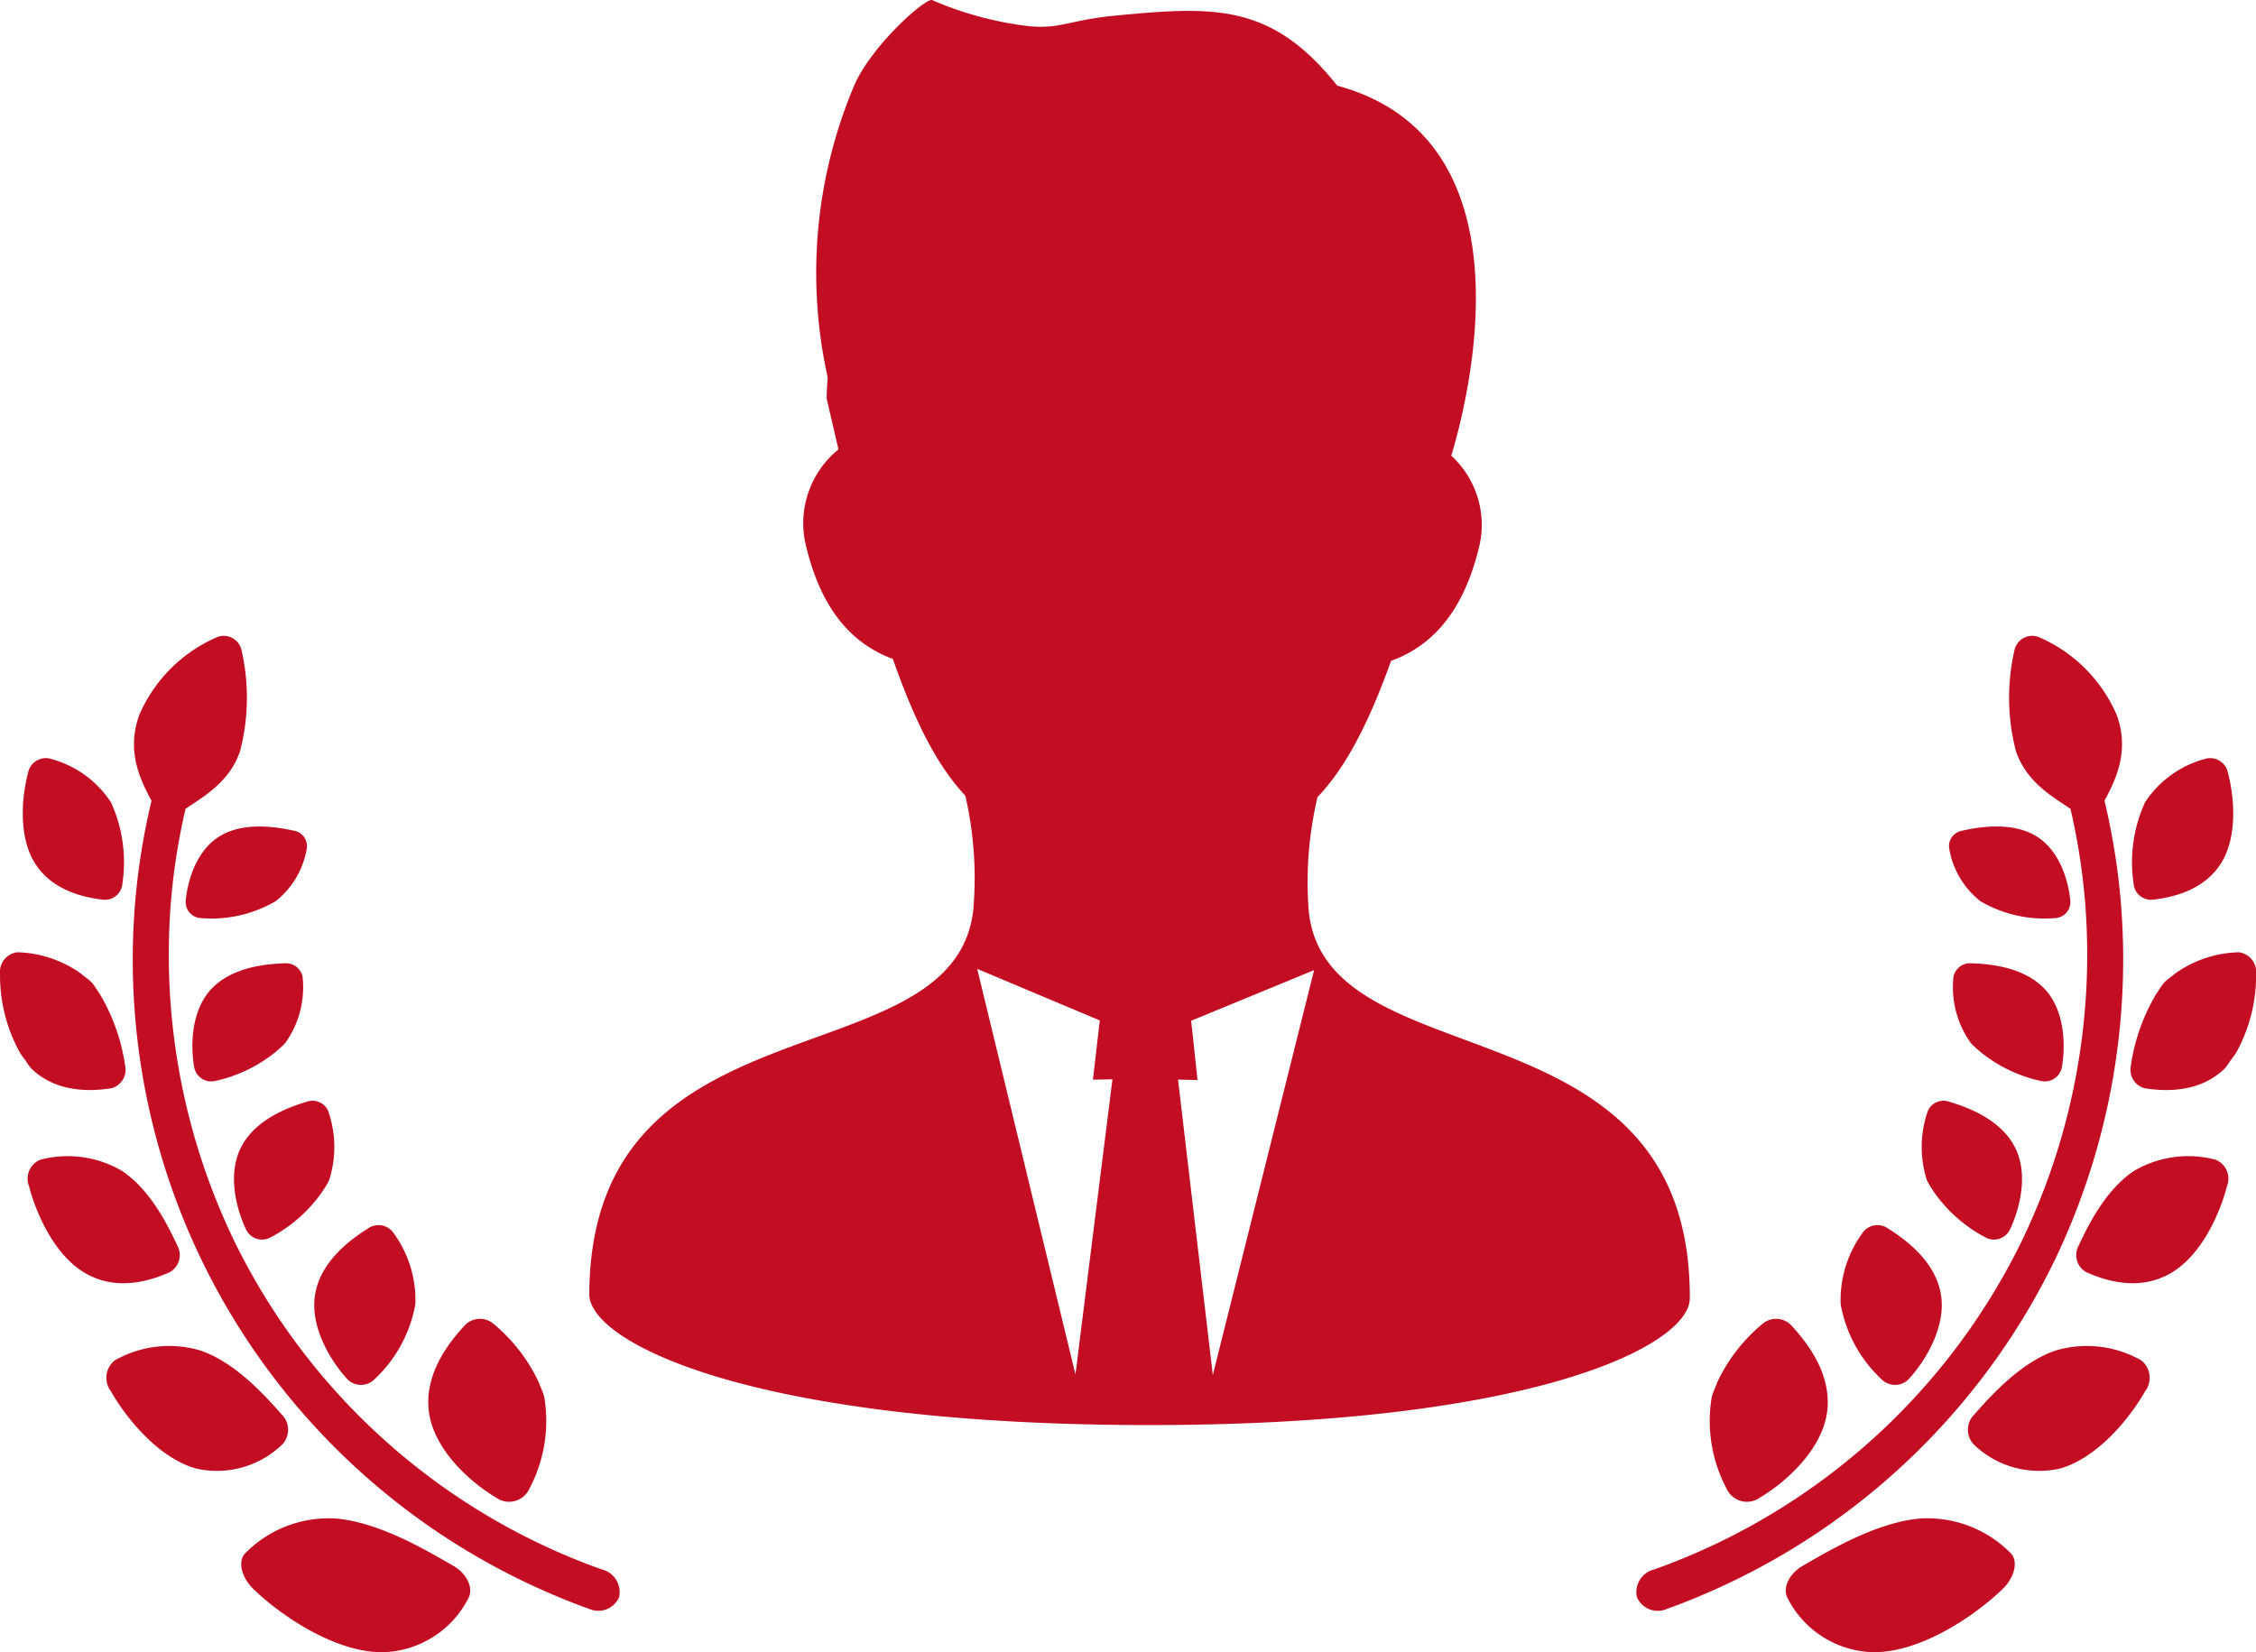 <svg xmlns="http://www.w3.org/2000/svg" width="161.075" height="117.986" viewBox="0 0 161.075 117.986"><g transform="translate(9956.384 -3628.031)"><g transform="translate(-9914.309 3628.031)"><path d="M109.7,65.042a26.342,26.342,0,0,1,.628-8.12c1.912-2.005,3.555-5,5.254-9.732,2.536-.919,5.116-3.054,6.33-8.334a6.693,6.693,0,0,0-2.033-6.313c1.212-4.011,5.991-22.6-8.143-26.426-4.683-5.9-8.8-5.679-15.862-5-3.512.338-4.014,1.082-6.707.681A24.471,24.471,0,0,1,82.821.009c-.434-.22-4.523,3.382-5.67,6.33a34.351,34.351,0,0,0-1.794,20.614c-.032.5-.075.991-.077,1.494l.825,3.557c0,.037,0,.072,0,.108a6.772,6.772,0,0,0-2.367,6.561c1.174,5.291,3.74,7.444,6.27,8.382,1.662,4.747,3.28,7.748,5.177,9.768a26.313,26.313,0,0,1,.568,8.127C84.422,77.317,58.417,70.7,58.335,92.424c-.013,3.35,11.19,9.234,39.253,9.34s39.31-5.694,39.322-9.044C136.992,71,110.938,77.417,109.7,65.042ZM93.046,98.151,86.031,69.188l8.751,3.681L94.294,77.1l1.393-.025Zm8.717-21.022-.455-4.236,8.778-3.615-7.233,28.91L100.37,77.094Z" transform="translate(-58.335 0)" fill="#c30d23"/></g><g transform="translate(-9956.384 3673.434)"><path d="M114.205,367.316a12.075,12.075,0,0,0-3.28-4.184,1.492,1.492,0,0,0-2,.183c-1.127,1.223-2.9,3.473-2.541,6.165.361,2.742,3.017,5.065,4.788,6.112a1.594,1.594,0,0,0,2.271-.42,10.337,10.337,0,0,0,1.168-6.806,6.533,6.533,0,0,0-.285-.733C114.289,367.525,114.25,367.419,114.205,367.316Z" transform="translate(-75.759 -314.055)" fill="#c30d23"/><path d="M75.09,415.772c-2.015-1.163-5.26-3.09-8.328-3.4a8.344,8.344,0,0,0-6.564,2.457c-.568.546-.309,1.75.6,2.6,1.9,1.835,5.732,4.473,9.144,4.482a7.047,7.047,0,0,0,6.157-3.828C76.511,417.37,76.031,416.335,75.09,415.772Z" transform="translate(-42.673 -349.327)" fill="#c30d23"/><path d="M80.3,350.5a1.359,1.359,0,0,0,1.967.152,9.677,9.677,0,0,0,2.972-5.408,8.1,8.1,0,0,0-1.623-5.178,1.3,1.3,0,0,0-1.739-.247c-1.275.8-3.353,2.332-3.78,4.634C77.657,346.789,79.174,349.248,80.3,350.5Z" transform="translate(-55.583 -297.508)" fill="#c30d23"/><path d="M38.978,374.41c-1.249-1.41-3.3-3.688-5.76-4.551a7.837,7.837,0,0,0-6.174.7,1.6,1.6,0,0,0-.25,2.215c1.05,1.843,3.364,4.754,6.094,5.505a6.72,6.72,0,0,0,6.155-1.749A1.537,1.537,0,0,0,38.978,374.41Z" transform="translate(-18.865 -318.806)" fill="#c30d23"/><path d="M53.791,280.8a5.469,5.469,0,0,0,.6-.556,6.836,6.836,0,0,0,1.233-4.713,1.2,1.2,0,0,0-1.28-.973c-1.412.044-3.8.291-5.247,1.847-1.465,1.575-1.467,4.1-1.216,5.555a1.234,1.234,0,0,0,1.471,1.006,10.26,10.26,0,0,0,4.369-2.1C53.741,280.85,53.766,280.826,53.791,280.8Z" transform="translate(-34.019 -251.17)" fill="#c30d23"/><path d="M58.617,312c-1.028,1.965-.323,4.487.329,5.874a1.264,1.264,0,0,0,1.725.61,10.383,10.383,0,0,0,3.709-3.254c.025-.038.046-.078.071-.116a5.559,5.559,0,0,0,.422-.7,4.974,4.974,0,0,0,.208-.767c0-.018.01-.036.015-.055a7.744,7.744,0,0,0-.284-4.181,1.22,1.22,0,0,0-1.523-.633C61.915,309.187,59.618,310.061,58.617,312Z" transform="translate(-41.39 -275.503)" fill="#c30d23"/><path d="M17.079,330.754a1.4,1.4,0,0,0,.535-1.88c-.72-1.542-1.965-4.027-3.971-5.354a7.651,7.651,0,0,0-5.815-.79,1.461,1.461,0,0,0-.813,1.881c.476,1.848,1.773,4.927,4.029,6.225C13.31,332.151,15.729,331.361,17.079,330.754Z" transform="translate(-4.946 -285.316)" fill="#c30d23"/><path d="M1.812,279.526a5.553,5.553,0,0,0,.4.563c1.8,1.777,4.286,1.655,5.721,1.434a1.363,1.363,0,0,0,1-1.61,13.851,13.851,0,0,0-1.806-5.119c-.035-.053-.072-.1-.108-.156a6.471,6.471,0,0,0-.465-.669A5.27,5.27,0,0,0,6,273.516c-.089-.076-.177-.152-.27-.22a8.164,8.164,0,0,0-4.492-1.487A1.412,1.412,0,0,0,0,273.352a11.389,11.389,0,0,0,1.421,5.625A6.492,6.492,0,0,0,1.812,279.526Z" transform="translate(0.002 -249.209)" fill="#c30d23"/><path d="M46.091,245.893a1.146,1.146,0,0,0,1.108,1.234,9.082,9.082,0,0,0,5.3-1.2,6.04,6.04,0,0,0,2.253-3.882,1.127,1.127,0,0,0-.962-1.166c-1.318-.29-3.583-.63-5.275.4C46.8,242.334,46.212,244.555,46.091,245.893Z" transform="translate(-32.832 -226.966)" fill="#c30d23"/><path d="M11.461,233.664a1.256,1.256,0,0,0,1.312-1.172,10.31,10.31,0,0,0-.816-5.784,7.418,7.418,0,0,0-4.438-3.144,1.3,1.3,0,0,0-1.492,1.063c-.419,1.6-.727,4.471.5,6.428C7.769,233.033,10.085,233.517,11.461,233.664Z" transform="translate(-4.031 -214.812)" fill="#c30d23"/><path d="M66.486,259.906s-1.073-.347-2.887-1.127A46.592,46.592,0,0,1,40.2,236.47,47.057,47.057,0,0,1,35.655,212.3a45.934,45.934,0,0,1,1.05-6.726c1.381-.932,3.144-1.934,3.894-4.115a15.233,15.233,0,0,0,.1-7.236,1.3,1.3,0,0,0-1.719-.92,10.655,10.655,0,0,0-5.582,5.578c-.935,2.593.082,4.623.878,6.12a48.461,48.461,0,0,0-1.154,7.087A49.27,49.27,0,0,0,62.43,261.472c1.923.841,3.062,1.221,3.062,1.221a1.618,1.618,0,0,0,2.169-.826A1.666,1.666,0,0,0,66.486,259.906Z" transform="translate(-23.458 -193.218)" fill="#c30d23"/></g><g transform="translate(-9839.57 3673.434)"><path d="M106.942,367.316a12.075,12.075,0,0,1,3.28-4.184,1.492,1.492,0,0,1,2,.183c1.127,1.223,2.9,3.473,2.541,6.165-.361,2.742-3.017,5.065-4.788,6.112a1.594,1.594,0,0,1-2.271-.42,10.337,10.337,0,0,1-1.168-6.806,6.535,6.535,0,0,1,.285-.733C106.859,367.525,106.9,367.419,106.942,367.316Z" transform="translate(-101.126 -314.055)" fill="#c30d23"/><path d="M61.057,415.772c2.015-1.163,5.26-3.09,8.328-3.4a8.344,8.344,0,0,1,6.564,2.457c.568.546.309,1.75-.6,2.6-1.9,1.835-5.732,4.473-9.144,4.482a7.047,7.047,0,0,1-6.157-3.828C59.636,417.37,60.115,416.335,61.057,415.772Z" transform="translate(-49.212 -349.327)" fill="#c30d23"/><path d="M82.986,350.5a1.359,1.359,0,0,1-1.967.152,9.677,9.677,0,0,1-2.972-5.408,8.1,8.1,0,0,1,1.623-5.178,1.3,1.3,0,0,1,1.739-.247c1.275.8,3.353,2.332,3.78,4.634C85.628,346.789,84.111,349.248,82.986,350.5Z" transform="translate(-63.44 -297.508)" fill="#c30d23"/><path d="M26.941,374.41c1.249-1.41,3.3-3.688,5.76-4.551a7.837,7.837,0,0,1,6.174.7,1.6,1.6,0,0,1,.25,2.215c-1.05,1.843-3.364,4.754-6.094,5.505a6.72,6.72,0,0,1-6.155-1.749A1.537,1.537,0,0,1,26.941,374.41Z" transform="translate(-2.791 -318.806)" fill="#c30d23"/><path d="M49.6,280.8a5.469,5.469,0,0,1-.6-.556,6.836,6.836,0,0,1-1.233-4.713,1.2,1.2,0,0,1,1.28-.973c1.412.044,3.8.291,5.247,1.847,1.465,1.575,1.467,4.1,1.216,5.555a1.234,1.234,0,0,1-1.471,1.006,10.26,10.26,0,0,1-4.369-2.1C49.646,280.85,49.621,280.826,49.6,280.8Z" transform="translate(-25.107 -251.17)" fill="#c30d23"/><path d="M64.75,312c1.028,1.965.323,4.487-.329,5.874a1.264,1.264,0,0,1-1.725.61,10.383,10.383,0,0,1-3.709-3.254c-.025-.038-.046-.078-.071-.116a5.559,5.559,0,0,1-.422-.7,4.974,4.974,0,0,1-.208-.767c0-.018-.01-.036-.015-.055a7.744,7.744,0,0,1,.284-4.181,1.22,1.22,0,0,1,1.523-.633C61.452,309.187,63.749,310.061,64.75,312Z" transform="translate(-37.715 -275.503)" fill="#c30d23"/><path d="M7.633,330.754a1.4,1.4,0,0,1-.535-1.88c.72-1.542,1.965-4.027,3.971-5.354a7.651,7.651,0,0,1,5.815-.79,1.461,1.461,0,0,1,.813,1.881c-.476,1.848-1.773,4.927-4.029,6.225C11.4,332.151,8.983,331.361,7.633,330.754Z" transform="translate(24.496 -285.316)" fill="#c30d23"/><path d="M7.145,279.526a5.553,5.553,0,0,1-.4.563c-1.8,1.777-4.286,1.655-5.721,1.434a1.363,1.363,0,0,1-1-1.61,13.851,13.851,0,0,1,1.806-5.119c.035-.053.072-.1.108-.156a6.471,6.471,0,0,1,.465-.669,5.27,5.27,0,0,1,.556-.453c.089-.076.177-.152.27-.22a8.164,8.164,0,0,1,4.492-1.487,1.412,1.412,0,0,1,1.244,1.543,11.389,11.389,0,0,1-1.421,5.625A6.492,6.492,0,0,1,7.145,279.526Z" transform="translate(35.302 -249.209)" fill="#c30d23"/><path d="M54.762,245.893a1.146,1.146,0,0,1-1.108,1.234,9.082,9.082,0,0,1-5.3-1.2,6.04,6.04,0,0,1-2.253-3.882,1.127,1.127,0,0,1,.962-1.166c1.318-.29,3.583-.63,5.275.4C54.05,242.334,54.641,244.555,54.762,245.893Z" transform="translate(-23.759 -226.966)" fill="#c30d23"/><path d="M7.051,233.664a1.256,1.256,0,0,1-1.312-1.172,10.31,10.31,0,0,1,.816-5.784,7.418,7.418,0,0,1,4.438-3.144,1.3,1.3,0,0,1,1.492,1.063c.419,1.6.727,4.471-.5,6.428C10.743,233.033,8.427,233.517,7.051,233.664Z" transform="translate(29.78 -214.812)" fill="#c30d23"/><path d="M34.161,259.906s1.073-.347,2.887-1.127a46.592,46.592,0,0,0,23.4-22.309A47.057,47.057,0,0,0,64.991,212.3a45.933,45.933,0,0,0-1.05-6.726c-1.381-.932-3.144-1.934-3.894-4.115a15.234,15.234,0,0,1-.1-7.236,1.3,1.3,0,0,1,1.719-.92,10.655,10.655,0,0,1,5.582,5.578c.935,2.593-.082,4.623-.878,6.12a48.463,48.463,0,0,1,1.154,7.087,49.668,49.668,0,0,1-4.633,25.565,49.4,49.4,0,0,1-24.674,23.822c-1.923.841-3.062,1.221-3.062,1.221a1.618,1.618,0,0,1-2.169-.826A1.666,1.666,0,0,1,34.161,259.906Z" transform="translate(-32.927 -193.218)" fill="#c30d23"/></g></g></svg>